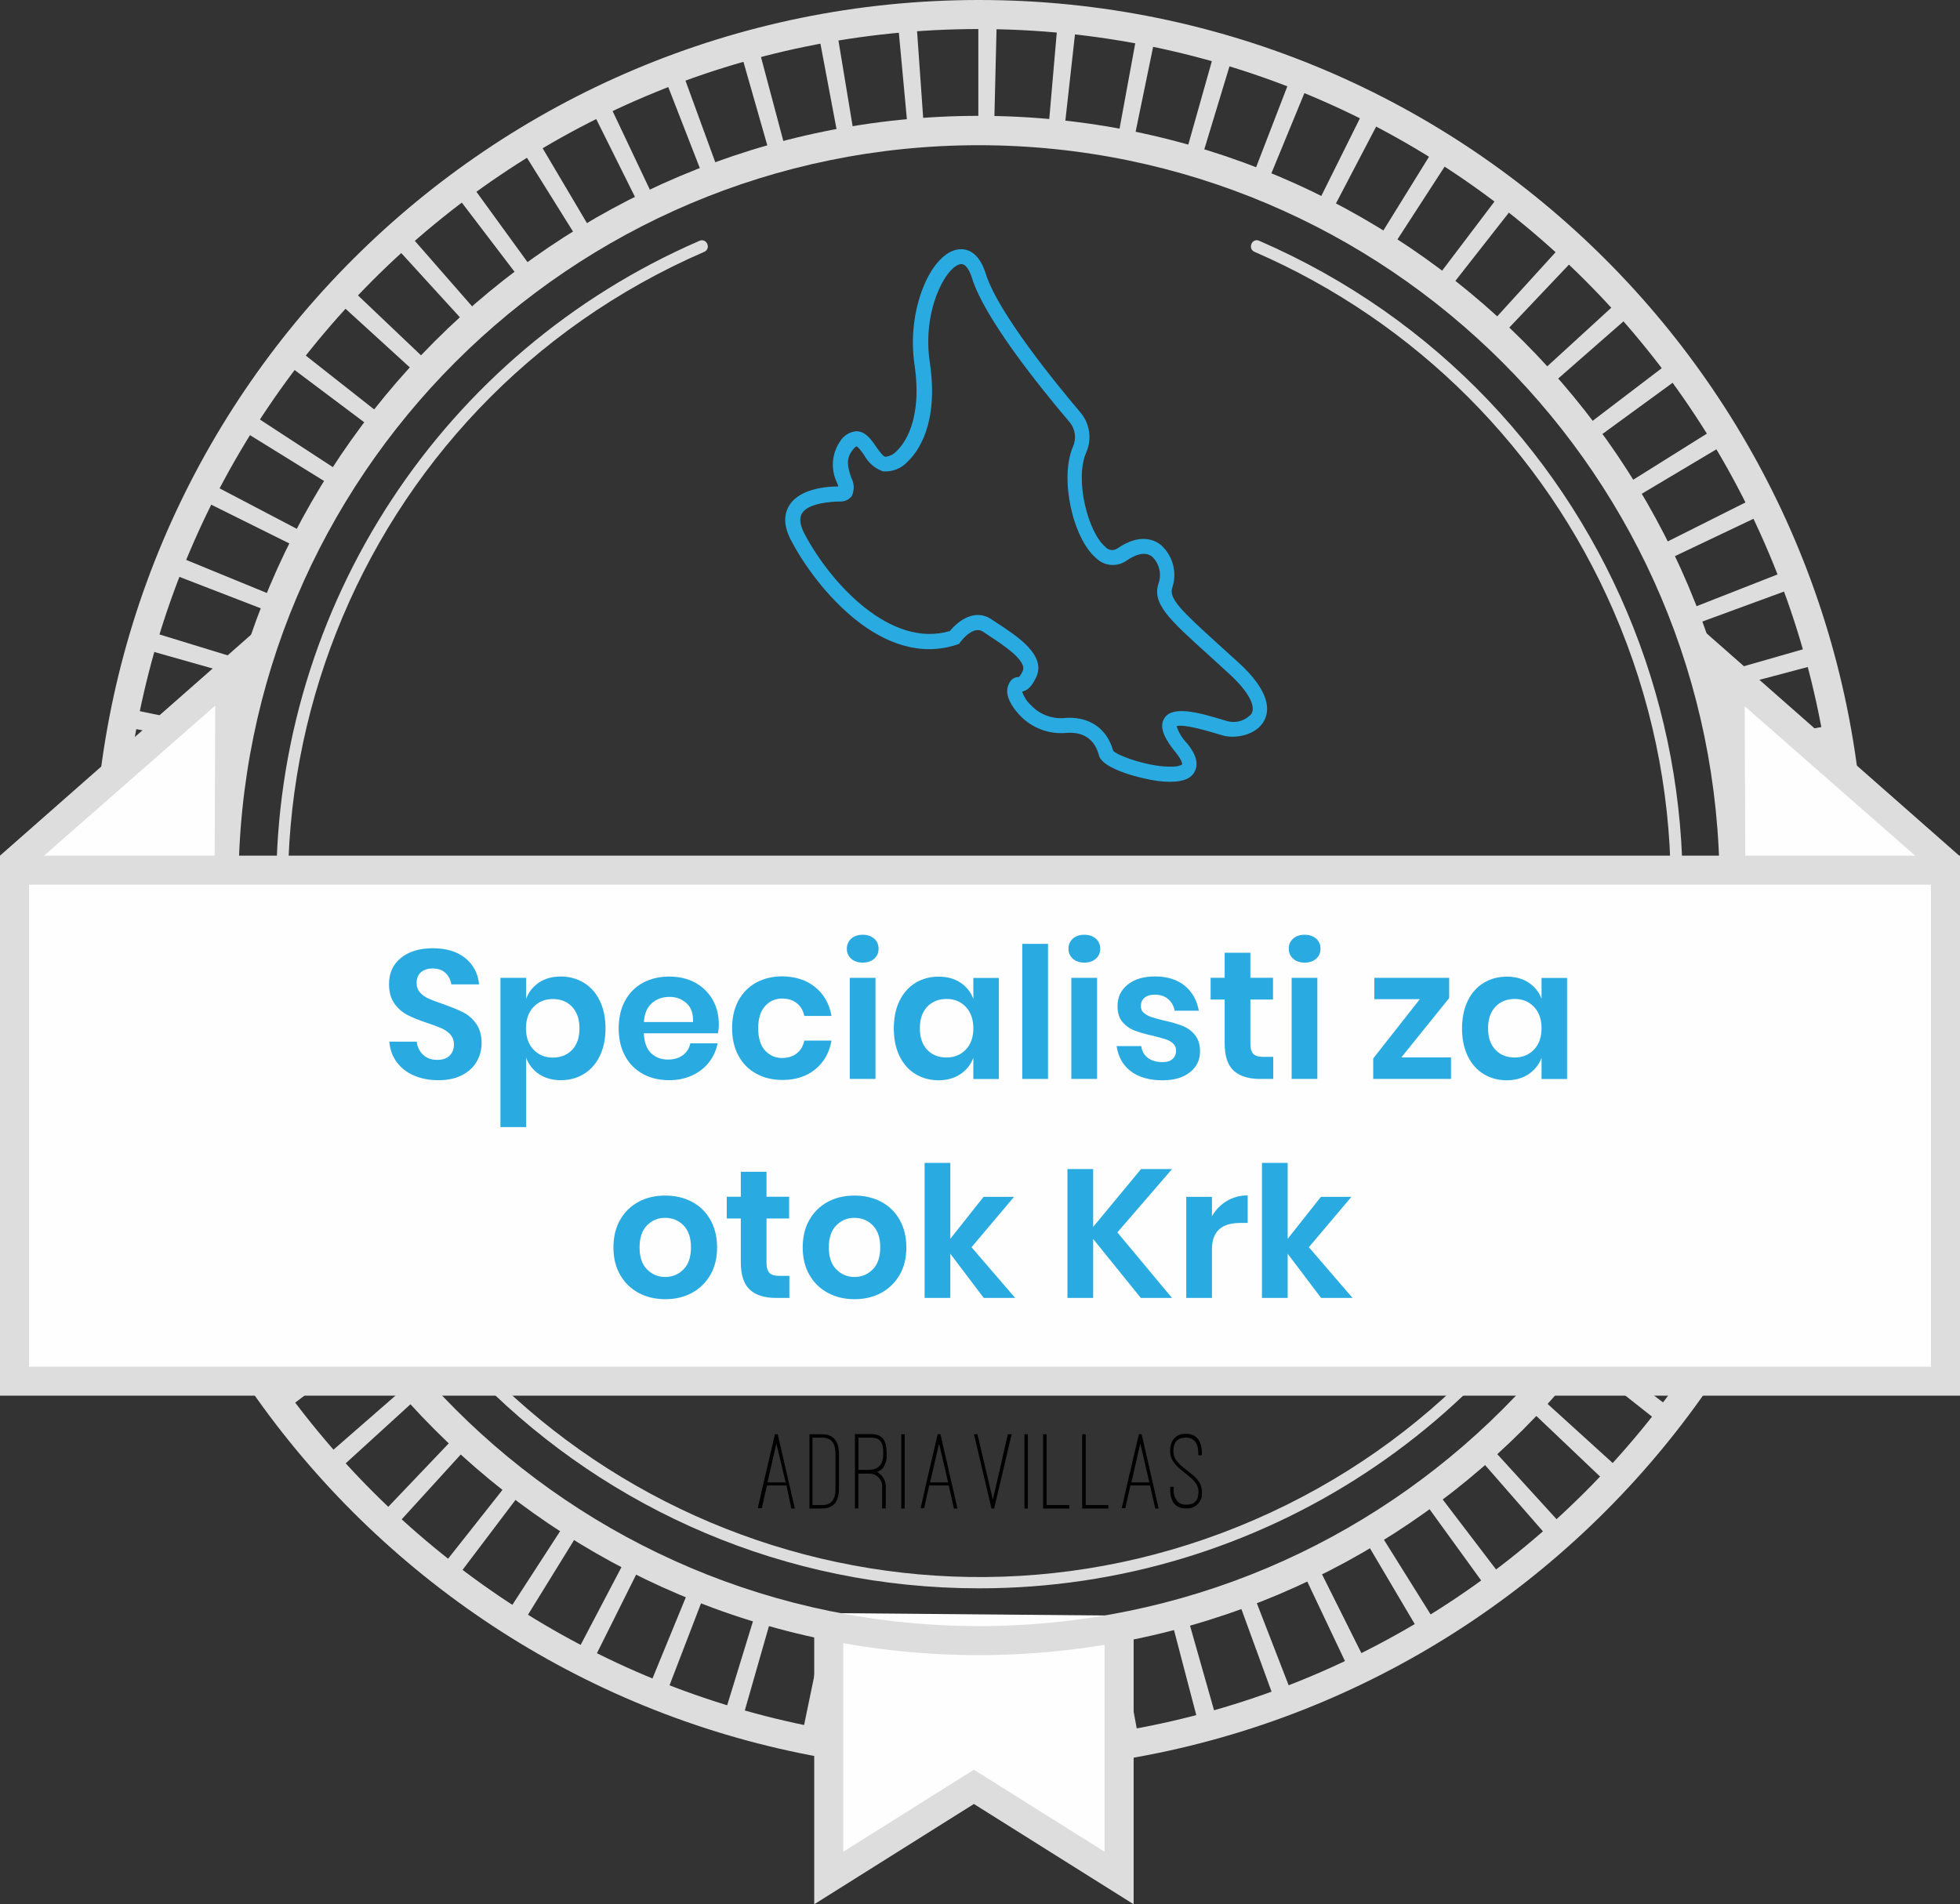 <?xml version="1.0" encoding="utf-8"?>
<!-- Generator: Adobe Illustrator 25.0.1, SVG Export Plug-In . SVG Version: 6.00 Build 0)  -->
<svg version="1.1" id="Layer_1" xmlns="http://www.w3.org/2000/svg" xmlns:xlink="http://www.w3.org/1999/xlink" x="0px" y="0px"
	 viewBox="0 0 246.98 240" style="enable-background:new 0 0 246.98 240;" xml:space="preserve">
<rect x="0" y="0" width="246.98" height="240" fill="#333333" stroke="none"/>
<style type="text/css">
	.st0{fill:#DDDDDD;}
	.st1{fill:#FEFEFE;}
	.st2{fill:#29ABE2;}
	.st3{enable-background:new    ;}
</style>
<g id="Layer_2_1_">
	<g id="Layer_1-2">
		<path class="st0" d="M123.37,223.24c-61.65-0.01-111.62-49.98-111.61-111.63S61.74-0.01,123.39,0
			C185.03,0.01,235,49.98,235,111.62C234.93,173.24,184.99,223.17,123.37,223.24z M123.37,3.66c-59.65,0-108,48.35-108,108
			s48.35,108,108,108s108-48.35,108-108l0,0C231.33,52.03,183,3.7,123.37,3.66z"/>
		<path class="st0" d="M123.42,220.67L123.42,220.67c-0.76,0-1.52,0-2.27,0l0.27-13.17h2V220.67z M131.15,220.4l-0.91-13.14l2-0.17
			l1.21,13.12C132.71,220.28,131.93,220.35,131.15,220.4z M113.37,220.22l-2.31-0.23l1.47-13.1c0.68,0.08,1.35,0.15,2,0.21
			L113.37,220.22z M141.16,219.22l-2.14-13c0.68-0.11,1.35-0.23,2-0.36l2.41,13L141.16,219.22z M103.39,218.84
			c-0.76-0.14-1.52-0.29-2.27-0.45l2.67-12.9c0.67,0.14,1.33,0.27,2,0.39L103.39,218.84z M151,217.14l-3.34-12.75
			c0.67-0.17,1.33-0.35,2-0.54l3.6,12.68L151,217.14z M93.57,216.56l-2.24-0.66l3.87-12.6l2,0.58L93.57,216.56z M160.57,214.14
			l-4.52-12.38c0.65-0.23,1.29-0.47,1.93-0.72l4.76,12.28L160.57,214.14z M84,213.36c-0.73-0.28-1.45-0.57-2.17-0.87l5-12.18
			l1.89,0.76L84,213.36z M169.91,210.26l-5.64-11.9c0.61-0.3,1.23-0.59,1.84-0.9l5.89,11.79c-0.68,0.35-1.37,0.68-2.07,1.01H169.91z
			 M74.77,209.26c-0.7-0.34-1.39-0.7-2.07-1.06l6.12-11.66l1.83,0.93L74.77,209.26z M178.77,205.53l-6.7-11.34l1.74-1.06l7,11.2
			c-0.67,0.42-1.33,0.83-2,1.22L178.77,205.53z M66,204.37c-0.66-0.41-1.32-0.82-2-1.24l7.17-11.06c0.58,0.38,1.15,0.74,1.74,1.1
			L66,204.37z M187.23,200l-7.73-10.67c0.55-0.4,1.1-0.8,1.64-1.21l8,10.5C188.48,199.12,187.85,199.58,187.23,200z M57.67,198.67
			l-1.84-1.42L64,186.91c0.53,0.42,1.07,0.84,1.62,1.25L57.67,198.67z M195.1,193.77l-8.67-9.93c0.51-0.44,1-0.9,1.52-1.36
			l8.88,9.74L195.1,193.77z M49.93,192.24c-0.58-0.52-1.15-1.05-1.71-1.59l9.09-9.54c0.49,0.47,1,0.93,1.49,1.39L49.93,192.24z
			 M202.37,186.8l-9.55-9.08c0.47-0.5,0.94-1,1.4-1.5l9.78,8.88C203.43,185.67,202.9,186.24,202.37,186.8z M42.8,185.12
			c-0.52-0.57-1-1.15-1.55-1.74l9.93-8.66c0.44,0.51,0.9,1,1.36,1.52L42.8,185.12z M209,179.2l-10.37-8.2l1.25-1.62l10.51,8
			C209.92,178,209.45,178.59,209,179.2z M36.4,177.38c-0.47-0.61-0.93-1.24-1.38-1.86l10.67-7.73c0.39,0.55,0.8,1.1,1.21,1.64
			L36.4,177.38z M214.84,171l-11-7.19c0.37-0.57,0.73-1.15,1.09-1.73l11.2,7C215.69,169.71,215.27,170.37,214.84,171z M30.67,169.09
			c-0.41-0.67-0.81-1.33-1.2-2l11.33-6.72c0.35,0.59,0.7,1.17,1.06,1.75L30.67,169.09z M220,162.31l-11.67-6.12
			c0.32-0.6,0.63-1.21,0.94-1.83l11.73,5.88C220.66,160.94,220.31,161.63,220,162.31z M25.81,160.31c-0.35-0.69-0.68-1.39-1-2.09
			l11.9-5.64c0.29,0.62,0.59,1.23,0.89,1.83L25.81,160.31z M224.27,153.18l-12.18-5c0.26-0.63,0.52-1.27,0.77-1.91l12.23,4.73
			c-0.28,0.74-0.57,1.47-0.87,2.18H224.27z M21.69,151.11c-0.29-0.72-0.56-1.45-0.82-2.18l12.37-4.51l0.72,1.92L21.69,151.11z
			 M227.63,143.69L215,139.82c0.2-0.66,0.39-1.31,0.58-2l12.67,3.61C228.08,142.2,227.86,143,227.63,143.69z M18.48,141.56
			c-0.22-0.75-0.42-1.5-0.62-2.25L30.61,136c0.17,0.66,0.35,1.32,0.54,2L18.48,141.56z M230.14,133.93l-12.9-2.68
			c0.14-0.67,0.27-1.34,0.4-2l13,2.4C230.45,132.41,230.3,133.17,230.14,133.93z M16.14,131.75c-0.14-0.76-0.28-1.52-0.4-2.29
			l13-2.14c0.11,0.67,0.22,1.34,0.35,2L16.14,131.75z M231.73,124l-13.09-1.48c0.08-0.67,0.15-1.35,0.21-2l13.12,1.2
			C231.9,122.45,231.82,123.21,231.73,124z M14.78,121.8c-0.07-0.77-0.13-1.54-0.19-2.32l13.14-0.93c0.05,0.68,0.11,1.36,0.17,2
			L14.78,121.8z M232.4,113.96l-13.17-0.27c0-0.68,0-1.37,0-2v-0.2h13.18v0.2c0.02,0.7,0.01,1.48-0.01,2.25V113.96z M27.49,111.76
			H14.31v-0.1c0-0.74,0-1.48,0-2.21l13.17,0.25c0,0.65,0,1.3,0,2L27.49,111.76z M219,104.61c-0.05-0.68-0.11-1.35-0.17-2l13.17-1.26
			c0.07,0.77,0.13,1.54,0.19,2.32L219,104.61z M27.88,102.86l-13.12-1.19c0.07-0.77,0.15-1.54,0.23-2.31l13.1,1.47
			C28,101.5,27.94,102.18,27.88,102.86z M217.96,95.86c-0.11-0.67-0.23-1.33-0.36-2l13-2.43c0.14,0.76,0.28,1.52,0.41,2.29
			L217.96,95.86z M29.09,94.09l-13-2.39c0.14-0.77,0.29-1.53,0.45-2.29l12.9,2.67C29.33,92.75,29.21,93.42,29.09,94.09z
			 M216.09,87.17l-0.54-2l12.66-3.63c0.22,0.75,0.42,1.5,0.62,2.25L216.09,87.17z M31.09,85.47l-12.67-3.59
			c0.21-0.74,0.43-1.49,0.66-2.23l12.59,3.86C31.47,84.16,31.28,84.82,31.09,85.47z M213.46,78.72c-0.23-0.64-0.47-1.27-0.72-1.91
			L225,72c0.29,0.73,0.56,1.45,0.83,2.18L213.46,78.72z M33.9,77.07l-12.29-4.75c0.28-0.73,0.57-1.45,0.86-2.16l12.19,5
			C34.4,75.79,34.15,76.43,33.9,77.07z M210.05,70.57c-0.29-0.62-0.59-1.23-0.9-1.83l11.78-5.91c0.35,0.69,0.69,1.39,1,2.09
			L210.05,70.57z M37.48,69l-11.8-5.86c0.35-0.7,0.7-1.39,1.06-2.08l11.67,6.12C38.09,67.74,37.78,68.34,37.48,69z M205.89,62.82
			c-0.35-0.59-0.7-1.17-1.06-1.75l11.18-7c0.41,0.65,0.81,1.31,1.21,2L205.89,62.82z M41.79,61.21l-11.2-6.93
			c0.41-0.66,0.82-1.32,1.25-2l11,7.18C42.51,60.06,42.15,60.63,41.79,61.21z M201,55.37c-0.4-0.55-0.81-1.1-1.22-1.64l10.5-8
			c0.46,0.61,0.93,1.23,1.38,1.86L201,55.37z M46.8,53.9L36.28,46c0.47-0.62,0.94-1.23,1.42-1.84l10.35,8.15
			C47.63,52.81,47.21,53.36,46.8,53.9z M195.5,48.45c-0.45-0.51-0.9-1-1.36-1.52l9.72-8.9c0.53,0.58,1,1.15,1.55,1.74L195.5,48.45z
			 M52.5,47.09l-9.73-8.88c0.52-0.57,1-1.14,1.58-1.7l9.55,9.08c-0.52,0.49-0.99,0.99-1.45,1.5H52.5z M189.42,42.09l-1.5-1.4
			l8.86-9.74c0.58,0.52,1.14,1.05,1.7,1.58L189.42,42.09z M58.71,40.82l-8.88-9.73l1.73-1.55l8.67,9.92
			C59.72,39.9,59.22,40.36,58.71,40.82z M182.71,36.27L181.05,35L189,24.5c0.62,0.46,1.23,0.93,1.83,1.41L182.71,36.27z
			 M65.52,35.15l-8-10.5c0.62-0.47,1.24-0.93,1.86-1.38l7.74,10.66L65.52,35.15z M175.46,31.15L173.73,30l6.93-11.2
			c0.66,0.41,1.32,0.82,2,1.24L175.46,31.15z M72.81,30.15L65.85,19c0.66-0.41,1.32-0.82,2-1.21l6.71,11.34L72.81,30.15z
			 M167.81,26.66L166,25.7l5.86-11.79c0.7,0.34,1.39,0.69,2.07,1.05L167.81,26.66z M80.52,25.84L74.63,14l2.09-1l5.64,11.9
			c-0.61,0.31-1.23,0.61-1.83,0.92L80.52,25.84z M159.77,22.91l-1.9-0.76l4.74-12.29c0.73,0.28,1.45,0.57,2.17,0.87L159.77,22.91z
			 M88.6,22.25L83.83,10L86,9.13l4.52,12.38c-0.64,0.23-1.28,0.49-1.91,0.72L88.6,22.25z M151.42,19.92l-2-0.57L153,6.67
			c0.75,0.21,1.5,0.43,2.24,0.66L151.42,19.92z M97,19.41L93.38,6.74c0.74-0.21,1.49-0.42,2.23-0.61L99,18.87
			C98.33,19.04,97.67,19.22,97,19.41z M142.87,17.72c-0.67-0.14-1.33-0.27-2-0.39l2.39-13l2.28,0.44L142.87,17.72z M105.62,17.38
			l-2.44-12.95L105.47,4l2.15,13C106.95,17.12,106.28,17.25,105.62,17.38L105.62,17.38z M134.12,16.33l-2-0.2L133.26,3
			c0.77,0.07,1.55,0.15,2.32,0.24L134.12,16.33z M114.38,16.15L113.16,3l2.32-0.19L116.41,16C115.73,16,115.05,16.09,114.38,16.15
			L114.38,16.15z M125.28,15.75h-2V2.56h0.15h2.17L125.28,15.75z"/>
		<polygon class="st1" points="104.43,203.3 104.43,236.69 122.72,225.2 141.02,236.69 141.02,203.62 		"/>
		<polygon class="st0" points="142.85,240 122.72,227.36 102.6,240 102.6,204.72 106.26,204.72 106.26,233.38 122.72,223.04 
			139.19,233.38 139.19,204.72 142.85,204.72 		"/>
		<path class="st0" d="M123.37,208.6c-53.57,0-97-43.43-97-97s43.43-97,97-97s97,43.43,97,97v0
			C220.32,165.15,176.92,208.55,123.37,208.6z M123.37,18.3c-51.54,0-93.32,41.78-93.32,93.32s41.78,93.32,93.32,93.32
			s93.32-41.78,93.32-93.32C216.63,60.1,174.89,18.36,123.37,18.3z"/>
		<path class="st0" d="M123.37,200.18c-48.92,0-88.57-39.66-88.56-88.58c0-35.28,20.95-67.2,53.31-81.24
			c0.35-0.18,0.79-0.04,0.97,0.31c0.01,0.02,0.02,0.04,0.03,0.07c0.18,0.36,0.03,0.8-0.33,0.98c-0.02,0.01-0.03,0.02-0.05,0.02
			c-44.13,19.15-64.38,70.44-45.23,114.57s70.44,64.38,114.57,45.23s64.38-70.44,45.23-114.57c-8.79-20.27-24.96-36.44-45.23-45.23
			c-0.37-0.15-0.55-0.58-0.4-0.95c0.01-0.02,0.01-0.03,0.02-0.05c0.14-0.37,0.54-0.56,0.91-0.42c0.03,0.01,0.06,0.02,0.09,0.04
			c44.87,19.47,65.46,71.63,45.99,116.51c-14.04,32.37-45.96,53.31-81.24,53.31L123.37,200.18z"/>
		<polygon class="st1" points="29.63,109.56 29.63,98.93 33.21,81.13 1.82,109.34 		"/>
		<polygon class="st0" points="2.46,110.55 0,107.84 35.04,77 29.89,100.69 29.9,110.1 27.04,110.07 27.12,88.93 		"/>
		<polygon class="st1" points="217.34,109.64 217.34,99.01 213.76,81.21 245.15,109.42 		"/>
		<polygon class="st0" points="244.51,110.63 246.97,107.92 211.93,77.08 217.08,100.77 217.07,110.18 219.93,110.15 219.85,89.01 
					"/>
		<rect x="1.83" y="109.67" class="st1" width="243.32" height="64.41"/>
		<path class="st0" d="M247,175.9H0v-68.06h247V175.9z M3.66,172.25h239.66V111.5H3.66V172.25z"/>
		<path class="st2" d="M147.47,98.53c-0.52,0-1.04-0.03-1.55-0.1c-1.82-0.23-7-1.43-7.45-3.25c-0.38-1.45-1.44-3.11-4.35-2.79
			c-2.32,0.13-4.55-0.87-6-2.68c-0.46-0.54-1.48-1.93-1.14-3.12c0.25-0.86,0.69-1.25,1.43-1.27l0,0c0.19-0.23,0.35-0.48,0.46-0.76
			c0.6-1.26-2.5-3.3-4.17-4.39l-0.82-0.55c-1.28-0.87-2.83,1.26-2.85,1.28l-0.18,0.25l-0.29,0.1c-9.35,3.08-17.69-7.14-20.8-13
			c-1-1.81-1.06-3.35-0.29-4.57c1.37-2.2,5-2.37,6.15-2.37l0,0c0-0.16-0.11-0.36-0.17-0.51c-0.79-1.66-0.64-3.61,0.38-5.13
			c0.43-0.75,1.21-1.24,2.07-1.32l0,0c1.13,0,1.86,1,2.49,1.94c0.34,0.48,0.85,1.21,1.16,1.28c0.57-0.05,1.1-0.33,1.47-0.76
			c0.79-0.75,3.28-3.73,2.21-10.89c-1-6.9,2-13.71,5.26-14.44c0.78-0.19,2.71-0.25,3.72,3c1.51,4.88,8.83,13.84,11.91,17.47
			c1.21,1.41,1.5,3.39,0.75,5.09c-1.47,3.36,0.2,10,2.4,11.87c0.39,0.47,1.09,0.55,1.58,0.18c2.76-1.88,4.58-1.08,5.41-0.43
			c1.52,1.34,2.1,3.45,1.47,5.38c-0.5,1.37,1.12,2.92,5.85,7.21l2.56,2.32c3.94,3.62,3.88,6,3.13,7.3c-1,1.84-3.71,2.25-5.16,1.83
			l-0.61-0.18c-3.54-1.08-4.81-1.15-5.23-1c0.25,0.8,0.69,1.52,1.28,2.12c0.44,0.54,1.76,2.18,1,3.58
			C150.13,98.11,149.08,98.53,147.47,98.53z M140.27,94.62c0.61,0.68,4.74,2.11,7.43,2c1,0,1.25-0.29,1.26-0.29s0.07-0.4-0.8-1.49
			c-1.11-1.36-2.27-3.09-1.42-4.35c1-1.54,4.09-0.77,7.38,0.24l0.58,0.17c1.1,0.28,2.26-0.09,3-0.94c0.58-1-0.43-2.85-2.77-5
			l-2.54-2.32c-5.17-4.67-7.31-6.61-6.36-9.24c0.35-1.16,0.02-2.41-0.85-3.25c-1-0.75-2.26-0.14-3.2,0.49
			c-1.18,0.85-2.8,0.73-3.84-0.28c-3-2.54-4.64-10.16-2.93-14.07c0.46-1.04,0.29-2.26-0.46-3.12c-3.91-4.61-10.71-13.1-12.27-18.13
			c-0.22-0.73-0.73-1.91-1.5-1.74c-1.88,0.43-4.78,5.93-3.82,12.33c1.18,7.85-1.55,11.38-2.78,12.54c-0.79,0.88-1.96,1.34-3.14,1.23
			c-0.99-0.36-1.82-1.07-2.32-2c-0.26-0.38-0.76-1.09-1-1.15c-0.22,0.15-0.4,0.34-0.55,0.56c-0.8,1.08-0.55,2.09-0.1,3.4
			c0.38,0.71,0.41,1.55,0.08,2.28c-0.33,0.45-0.85,0.72-1.41,0.72h-0.1c-1,0-4,0.18-4.78,1.49c-0.38,0.61-0.26,1.51,0.37,2.68
			c3.27,6.14,10.79,14.37,18.27,12.15c1-1.25,3.15-2.9,5.24-1.47c0.24,0.16,0.5,0.34,0.79,0.52c2.45,1.61,6.15,4,4.84,6.78
			c-0.54,1.13-1.05,1.66-1.77,1.8c0.22,0.66,0.6,1.25,1.12,1.72c1.03,1.11,2.49,1.7,4,1.63C137.1,90.17,139.47,91.71,140.27,94.62z"
			/>
		<g class="st3">
			<path class="st2" d="M60.05,133.83c-0.41,0.7-1.03,1.26-1.84,1.68c-0.81,0.42-1.8,0.63-2.97,0.63c-1.15,0-2.18-0.2-3.08-0.59
				c-0.91-0.39-1.63-0.96-2.17-1.69c-0.54-0.73-0.85-1.59-0.93-2.58h3.45c0.08,0.66,0.34,1.21,0.79,1.64
				c0.45,0.44,1.05,0.66,1.81,0.66c0.67,0,1.19-0.18,1.55-0.54c0.36-0.36,0.54-0.82,0.54-1.39c0-0.51-0.15-0.92-0.44-1.25
				c-0.29-0.33-0.66-0.59-1.1-0.79s-1.06-0.43-1.84-0.69c-1.01-0.34-1.84-0.67-2.48-1c-0.64-0.33-1.19-0.81-1.64-1.44
				c-0.45-0.63-0.68-1.45-0.68-2.46c0-1.39,0.5-2.49,1.51-3.3c1-0.8,2.33-1.21,3.99-1.21c1.72,0,3.09,0.41,4.11,1.24
				c1.02,0.83,1.6,1.93,1.74,3.31h-3.5c-0.09-0.58-0.34-1.06-0.74-1.44c-0.4-0.38-0.94-0.56-1.63-0.56c-0.6,0-1.08,0.16-1.45,0.47
				c-0.37,0.31-0.55,0.77-0.55,1.37c0,0.48,0.14,0.87,0.43,1.19s0.64,0.57,1.08,0.77s1.03,0.42,1.78,0.67
				c1.04,0.37,1.89,0.71,2.54,1.04c0.65,0.32,1.21,0.8,1.67,1.45c0.46,0.64,0.69,1.49,0.69,2.53
				C60.67,132.37,60.46,133.13,60.05,133.83z"/>
			<path class="st2" d="M73.57,123.86c0.86,0.52,1.53,1.28,2.01,2.27c0.48,0.99,0.72,2.15,0.72,3.48s-0.24,2.49-0.72,3.48
				c-0.48,0.99-1.15,1.74-2.01,2.27c-0.86,0.52-1.82,0.78-2.9,0.78s-1.99-0.26-2.75-0.77c-0.76-0.51-1.3-1.2-1.62-2.06v8.74h-3.24
				v-18.81h3.24v2.64c0.32-0.86,0.86-1.54,1.62-2.05c0.76-0.51,1.68-0.76,2.75-0.76S72.71,123.34,73.57,123.86z M67.23,126.91
				c-0.64,0.67-0.95,1.57-0.95,2.7c0,1.12,0.32,2.01,0.95,2.68c0.64,0.67,1.44,1,2.43,1c1.01,0,1.82-0.33,2.44-0.98
				c0.61-0.65,0.92-1.55,0.92-2.7s-0.31-2.05-0.92-2.71c-0.61-0.66-1.43-0.99-2.44-0.99C68.68,125.91,67.87,126.24,67.23,126.91z"/>
			<path class="st2" d="M90.47,130.23h-9.34c0.05,1.13,0.35,1.97,0.92,2.51c0.57,0.54,1.27,0.8,2.12,0.8c0.75,0,1.38-0.18,1.87-0.55
				c0.5-0.37,0.82-0.87,0.95-1.5h3.43c-0.17,0.89-0.53,1.69-1.08,2.39c-0.55,0.71-1.26,1.26-2.13,1.66s-1.83,0.6-2.89,0.6
				c-1.24,0-2.35-0.26-3.31-0.79c-0.97-0.53-1.72-1.29-2.25-2.27s-0.8-2.14-0.8-3.47s0.27-2.5,0.8-3.48
				c0.54-0.99,1.29-1.74,2.25-2.27c0.97-0.52,2.07-0.78,3.31-0.78c1.26,0,2.36,0.26,3.3,0.78s1.67,1.24,2.19,2.15
				c0.51,0.91,0.77,1.95,0.77,3.12C90.59,129.45,90.55,129.82,90.47,130.23z M86.51,126.44c-0.59-0.54-1.31-0.8-2.17-0.8
				c-0.87,0-1.61,0.27-2.21,0.8c-0.6,0.54-0.93,1.33-0.99,2.37h6.19C87.37,127.76,87.1,126.97,86.51,126.44z"/>
			<path class="st2" d="M102.72,124.41c1.1,0.89,1.78,2.1,2.06,3.63h-3.43c-0.14-0.67-0.45-1.21-0.94-1.6
				c-0.49-0.39-1.11-0.59-1.86-0.59c-0.86,0-1.58,0.32-2.15,0.96s-0.86,1.57-0.86,2.79s0.29,2.16,0.86,2.79
				c0.58,0.63,1.29,0.95,2.15,0.95c0.75,0,1.37-0.2,1.86-0.59c0.49-0.39,0.8-0.92,0.94-1.6h3.43c-0.28,1.53-0.96,2.74-2.06,3.63
				c-1.1,0.89-2.47,1.33-4.11,1.33c-1.24,0-2.35-0.26-3.31-0.79c-0.97-0.53-1.72-1.29-2.25-2.27s-0.8-2.14-0.8-3.47
				s0.27-2.5,0.8-3.48c0.54-0.99,1.29-1.74,2.25-2.27c0.97-0.52,2.07-0.78,3.31-0.78C100.26,123.08,101.63,123.52,102.72,124.41z"/>
			<path class="st2" d="M107.26,118.3c0.37-0.33,0.85-0.49,1.45-0.49s1.08,0.17,1.45,0.49c0.37,0.33,0.55,0.76,0.55,1.28
				c0,0.51-0.18,0.92-0.55,1.25c-0.37,0.33-0.85,0.49-1.45,0.49s-1.08-0.16-1.45-0.49c-0.37-0.33-0.55-0.75-0.55-1.25
				C106.71,119.06,106.9,118.63,107.26,118.3z M110.32,123.24v12.74h-3.24v-12.74H110.32z"/>
			<path class="st2" d="M121.02,123.84c0.77,0.51,1.31,1.19,1.63,2.05v-2.64h3.22v12.74h-3.22v-2.67c-0.32,0.86-0.87,1.54-1.63,2.06
				c-0.77,0.51-1.69,0.77-2.76,0.77s-2.04-0.26-2.9-0.78c-0.86-0.52-1.53-1.28-2.01-2.27c-0.48-0.99-0.72-2.15-0.72-3.48
				s0.24-2.5,0.72-3.48c0.48-0.99,1.15-1.74,2.01-2.27c0.86-0.52,1.82-0.78,2.9-0.78S120.25,123.33,121.02,123.84z M116.83,126.89
				c-0.61,0.66-0.92,1.56-0.92,2.71s0.31,2.05,0.92,2.7c0.61,0.65,1.43,0.98,2.44,0.98c0.98,0,1.79-0.33,2.43-1
				c0.64-0.67,0.95-1.56,0.95-2.68c0-1.13-0.32-2.04-0.95-2.7c-0.64-0.67-1.45-1-2.43-1C118.26,125.91,117.44,126.24,116.83,126.89z
				"/>
			<path class="st2" d="M132.06,118.96v17.02h-3.24v-17.02H132.06z"/>
			<path class="st2" d="M135.19,118.3c0.37-0.33,0.85-0.49,1.45-0.49s1.08,0.17,1.45,0.49c0.37,0.33,0.55,0.76,0.55,1.28
				c0,0.51-0.18,0.92-0.55,1.25c-0.37,0.33-0.85,0.49-1.45,0.49s-1.08-0.16-1.45-0.49c-0.37-0.33-0.55-0.75-0.55-1.25
				C134.63,119.06,134.82,118.63,135.19,118.3z M138.24,123.24v12.74H135v-12.74H138.24z"/>
			<path class="st2" d="M149.31,124.25c0.93,0.78,1.52,1.82,1.75,3.13h-3.04c-0.12-0.61-0.4-1.11-0.83-1.47
				c-0.43-0.37-0.99-0.55-1.68-0.55c-0.55,0-0.98,0.13-1.29,0.39c-0.31,0.26-0.46,0.62-0.46,1.06c0,0.35,0.12,0.64,0.37,0.85
				c0.25,0.21,0.55,0.38,0.92,0.51s0.9,0.27,1.59,0.44c0.97,0.21,1.75,0.44,2.36,0.68c0.61,0.24,1.13,0.61,1.56,1.13
				s0.66,1.21,0.66,2.08c0,1.09-0.43,1.97-1.28,2.64c-0.85,0.68-2,1.01-3.44,1.01c-1.66,0-2.98-0.37-3.98-1.12
				c-1-0.74-1.6-1.8-1.82-3.19h3.11c0.08,0.63,0.35,1.12,0.83,1.48c0.47,0.36,1.1,0.54,1.86,0.54c0.55,0,0.97-0.13,1.26-0.4
				c0.29-0.27,0.44-0.62,0.44-1.05c0-0.37-0.13-0.67-0.38-0.9s-0.57-0.41-0.94-0.53c-0.38-0.12-0.91-0.27-1.6-0.44
				c-0.95-0.21-1.72-0.43-2.31-0.66c-0.59-0.22-1.1-0.58-1.52-1.07c-0.42-0.49-0.63-1.16-0.63-2.02c0-1.1,0.42-2,1.27-2.69
				c0.84-0.69,2.01-1.04,3.5-1.04C147.13,123.08,148.37,123.47,149.31,124.25z"/>
			<path class="st2" d="M160.44,133.2v2.78h-1.7c-1.43,0-2.52-0.35-3.28-1.04s-1.14-1.84-1.14-3.45v-5.52h-1.77v-2.74h1.77v-3.15
				h3.24v3.15h2.85v2.74h-2.85v5.57c0,0.61,0.12,1.04,0.37,1.29c0.25,0.25,0.66,0.37,1.24,0.37H160.44z"/>
			<path class="st2" d="M162.95,118.3c0.37-0.33,0.85-0.49,1.45-0.49c0.6,0,1.08,0.17,1.45,0.49c0.37,0.33,0.55,0.76,0.55,1.28
				c0,0.51-0.18,0.92-0.55,1.25c-0.37,0.33-0.85,0.49-1.45,0.49c-0.6,0-1.08-0.16-1.45-0.49c-0.37-0.33-0.55-0.75-0.55-1.25
				C162.39,119.06,162.58,118.63,162.95,118.3z M166,123.24v12.74h-3.24v-12.74H166z"/>
			<path class="st2" d="M176.58,133.27h6.26v2.71h-9.8v-2.58l5.87-7.47h-5.73v-2.69h9.43v2.55L176.58,133.27z"/>
			<path class="st2" d="M192.62,123.84c0.77,0.51,1.31,1.19,1.63,2.05v-2.64h3.22v12.74h-3.22v-2.67c-0.32,0.86-0.87,1.54-1.63,2.06
				c-0.77,0.51-1.69,0.77-2.76,0.77s-2.04-0.26-2.9-0.78c-0.86-0.52-1.53-1.28-2.01-2.27c-0.48-0.99-0.72-2.15-0.72-3.48
				s0.24-2.5,0.72-3.48c0.48-0.99,1.15-1.74,2.01-2.27c0.86-0.52,1.83-0.78,2.9-0.78S191.85,123.33,192.62,123.84z M188.43,126.89
				c-0.61,0.66-0.92,1.56-0.92,2.71s0.31,2.05,0.92,2.7c0.61,0.65,1.43,0.98,2.44,0.98c0.98,0,1.79-0.33,2.43-1
				c0.64-0.67,0.95-1.56,0.95-2.68c0-1.13-0.32-2.04-0.95-2.7c-0.64-0.67-1.45-1-2.43-1C189.86,125.91,189.04,126.24,188.43,126.89z
				"/>
		</g>
		<g class="st3">
			<path class="st2" d="M87.18,151.46c0.99,0.52,1.77,1.28,2.33,2.27s0.85,2.15,0.85,3.48s-0.28,2.49-0.85,3.47
				c-0.57,0.98-1.35,1.74-2.33,2.27c-0.99,0.53-2.1,0.79-3.35,0.79s-2.36-0.26-3.35-0.79c-0.99-0.53-1.77-1.28-2.33-2.27
				c-0.57-0.98-0.85-2.14-0.85-3.47s0.28-2.5,0.85-3.48c0.57-0.99,1.34-1.74,2.33-2.27s2.1-0.78,3.35-0.78
				S86.19,150.94,87.18,151.46z M81.53,154.44c-0.63,0.64-0.94,1.56-0.94,2.77c0,1.21,0.31,2.14,0.94,2.77
				c0.63,0.64,1.39,0.96,2.3,0.96c0.9,0,1.67-0.32,2.3-0.96c0.63-0.64,0.94-1.56,0.94-2.77c0-1.21-0.31-2.13-0.94-2.77
				c-0.63-0.64-1.4-0.95-2.3-0.95C82.92,153.48,82.16,153.8,81.53,154.44z"/>
			<path class="st2" d="M99.47,160.8v2.78h-1.7c-1.43,0-2.52-0.34-3.28-1.04c-0.76-0.69-1.14-1.84-1.14-3.45v-5.52h-1.77v-2.74h1.77
				v-3.15h3.24v3.15h2.85v2.74h-2.85v5.57c0,0.61,0.12,1.04,0.37,1.29c0.25,0.25,0.66,0.37,1.24,0.37H99.47z"/>
			<path class="st2" d="M111.03,151.46c0.99,0.52,1.77,1.28,2.33,2.27s0.85,2.15,0.85,3.48s-0.28,2.49-0.85,3.47
				c-0.57,0.98-1.35,1.74-2.33,2.27c-0.99,0.53-2.1,0.79-3.35,0.79s-2.36-0.26-3.35-0.79c-0.99-0.53-1.77-1.28-2.33-2.27
				c-0.57-0.98-0.85-2.14-0.85-3.47s0.28-2.5,0.85-3.48c0.57-0.99,1.34-1.74,2.33-2.27s2.1-0.78,3.35-0.78
				S110.04,150.94,111.03,151.46z M105.38,154.44c-0.63,0.64-0.94,1.56-0.94,2.77c0,1.21,0.31,2.14,0.94,2.77
				c0.63,0.64,1.39,0.96,2.3,0.96c0.9,0,1.67-0.32,2.3-0.96c0.63-0.64,0.94-1.56,0.94-2.77c0-1.21-0.31-2.13-0.94-2.77
				c-0.63-0.64-1.4-0.95-2.3-0.95C106.78,153.48,106.01,153.8,105.38,154.44z"/>
			<path class="st2" d="M123.96,163.58l-4.21-5.57v5.57h-3.24v-17.02h3.24v9.57l4.19-5.29h3.84l-5.36,6.35l5.5,6.39H123.96z"/>
			<path class="st2" d="M140.8,155.32l6.88,8.26h-3.93l-6-7.43v7.43h-3.24v-16.24h3.24v7.29l6.03-7.29h3.91L140.8,155.32z"/>
			<path class="st2" d="M154.6,151.36c0.78-0.47,1.66-0.7,2.62-0.7v3.47h-0.94c-2.38,0-3.56,1.1-3.56,3.31v6.14h-3.24v-12.74h3.24
				v2.44C153.19,152.46,153.82,151.82,154.6,151.36z"/>
			<path class="st2" d="M166.47,163.58l-4.21-5.57v5.57h-3.24v-17.02h3.24v9.57l4.19-5.29h3.84l-5.36,6.35l5.5,6.39H166.47z"/>
		</g>
		<path d="M118.33,181.94l1.14,4.89h-2.27L118.33,181.94z M120.2,190.12h0.45l-2.14-9.36h-0.35l-1.42,6.07l0,0l-0.73,3.25h0.44
			l0.64-2.86h2.47L120.2,190.12z M114,180.76h-0.43v9.36H114L114,180.76z M108.17,181.19h1.53c1.24,0,1.6,0.58,1.6,2
			s-0.64,2.06-1.88,2.06h-1.25V181.19z M111.62,187.51c0.03-0.61-0.19-1.21-0.63-1.65c-0.14-0.14-0.3-0.25-0.47-0.34
			c0.25-0.1,0.49-0.25,0.69-0.43c0.39-0.54,0.57-1.2,0.52-1.86c0-1.71-0.53-2.49-2-2.49h-2v9.37h0.43v-4.38h1.25
			c0.89-0.08,1.67,0.57,1.75,1.45c0.01,0.11,0.01,0.22,0,0.33v2.6h0.45L111.62,187.51z M103.55,181.19c1.21,0,1.73,0.65,1.73,2.1
			v4.3c0,1.45-0.52,2.1-1.73,2.1h-1.17v-8.5L103.55,181.19z M103.55,190.12c1.49,0,2.17-0.86,2.17-2.53v-4.3
			c0-1.67-0.68-2.53-2.17-2.53H102v9.36H103.55z M97.83,181.94l1.17,4.89h-2.29L97.83,181.94z M99.71,190.12h0.45L98,180.76h-0.35
			l-1.42,6.07l0,0l-0.74,3.25H96l0.64-2.86h2.47L99.71,190.12z"/>
		<path d="M147.45,187.64c0,1.65,0.67,2.47,2,2.47c1.03,0.08,1.93-0.69,2.01-1.72c0.01-0.14,0.01-0.28-0.01-0.41
			c0-2.4-3.59-2.85-3.59-5.07c0-1.21,0.57-1.72,1.57-1.72s1.57,0.64,1.57,2v0.22h0.45v-0.22c0-1.61-0.7-2.49-2-2.49s-2,0.81-2,2.21
			c0,2.42,3.57,3,3.57,5.07c0,1.24-0.57,1.66-1.57,1.66c-0.36,0.02-0.72-0.1-1-0.34c-0.42-0.46-0.62-1.08-0.55-1.7v-0.21h-0.43
			L147.45,187.64z M143.69,181.94l1.14,4.89h-2.26L143.69,181.94z M145.57,190.12H146l-2.14-9.36h-0.35l-1.42,6.07l0,0l-0.74,3.25
			h0.45l0.64-2.86h2.47L145.57,190.12z M139.67,189.69h-2.86v-8.93h-0.44v9.36h3.3V189.69z M134.75,189.69h-2.87v-8.93h-0.44v9.36
			h3.31V189.69z M129.52,180.76h-0.43v9.36h0.43V180.76z M123.17,180.76h-0.44l2.21,9.37h0.33l2.21-9.37H127l-1.89,8.24
			L123.17,180.76z"/>
	</g>
</g>
</svg>
